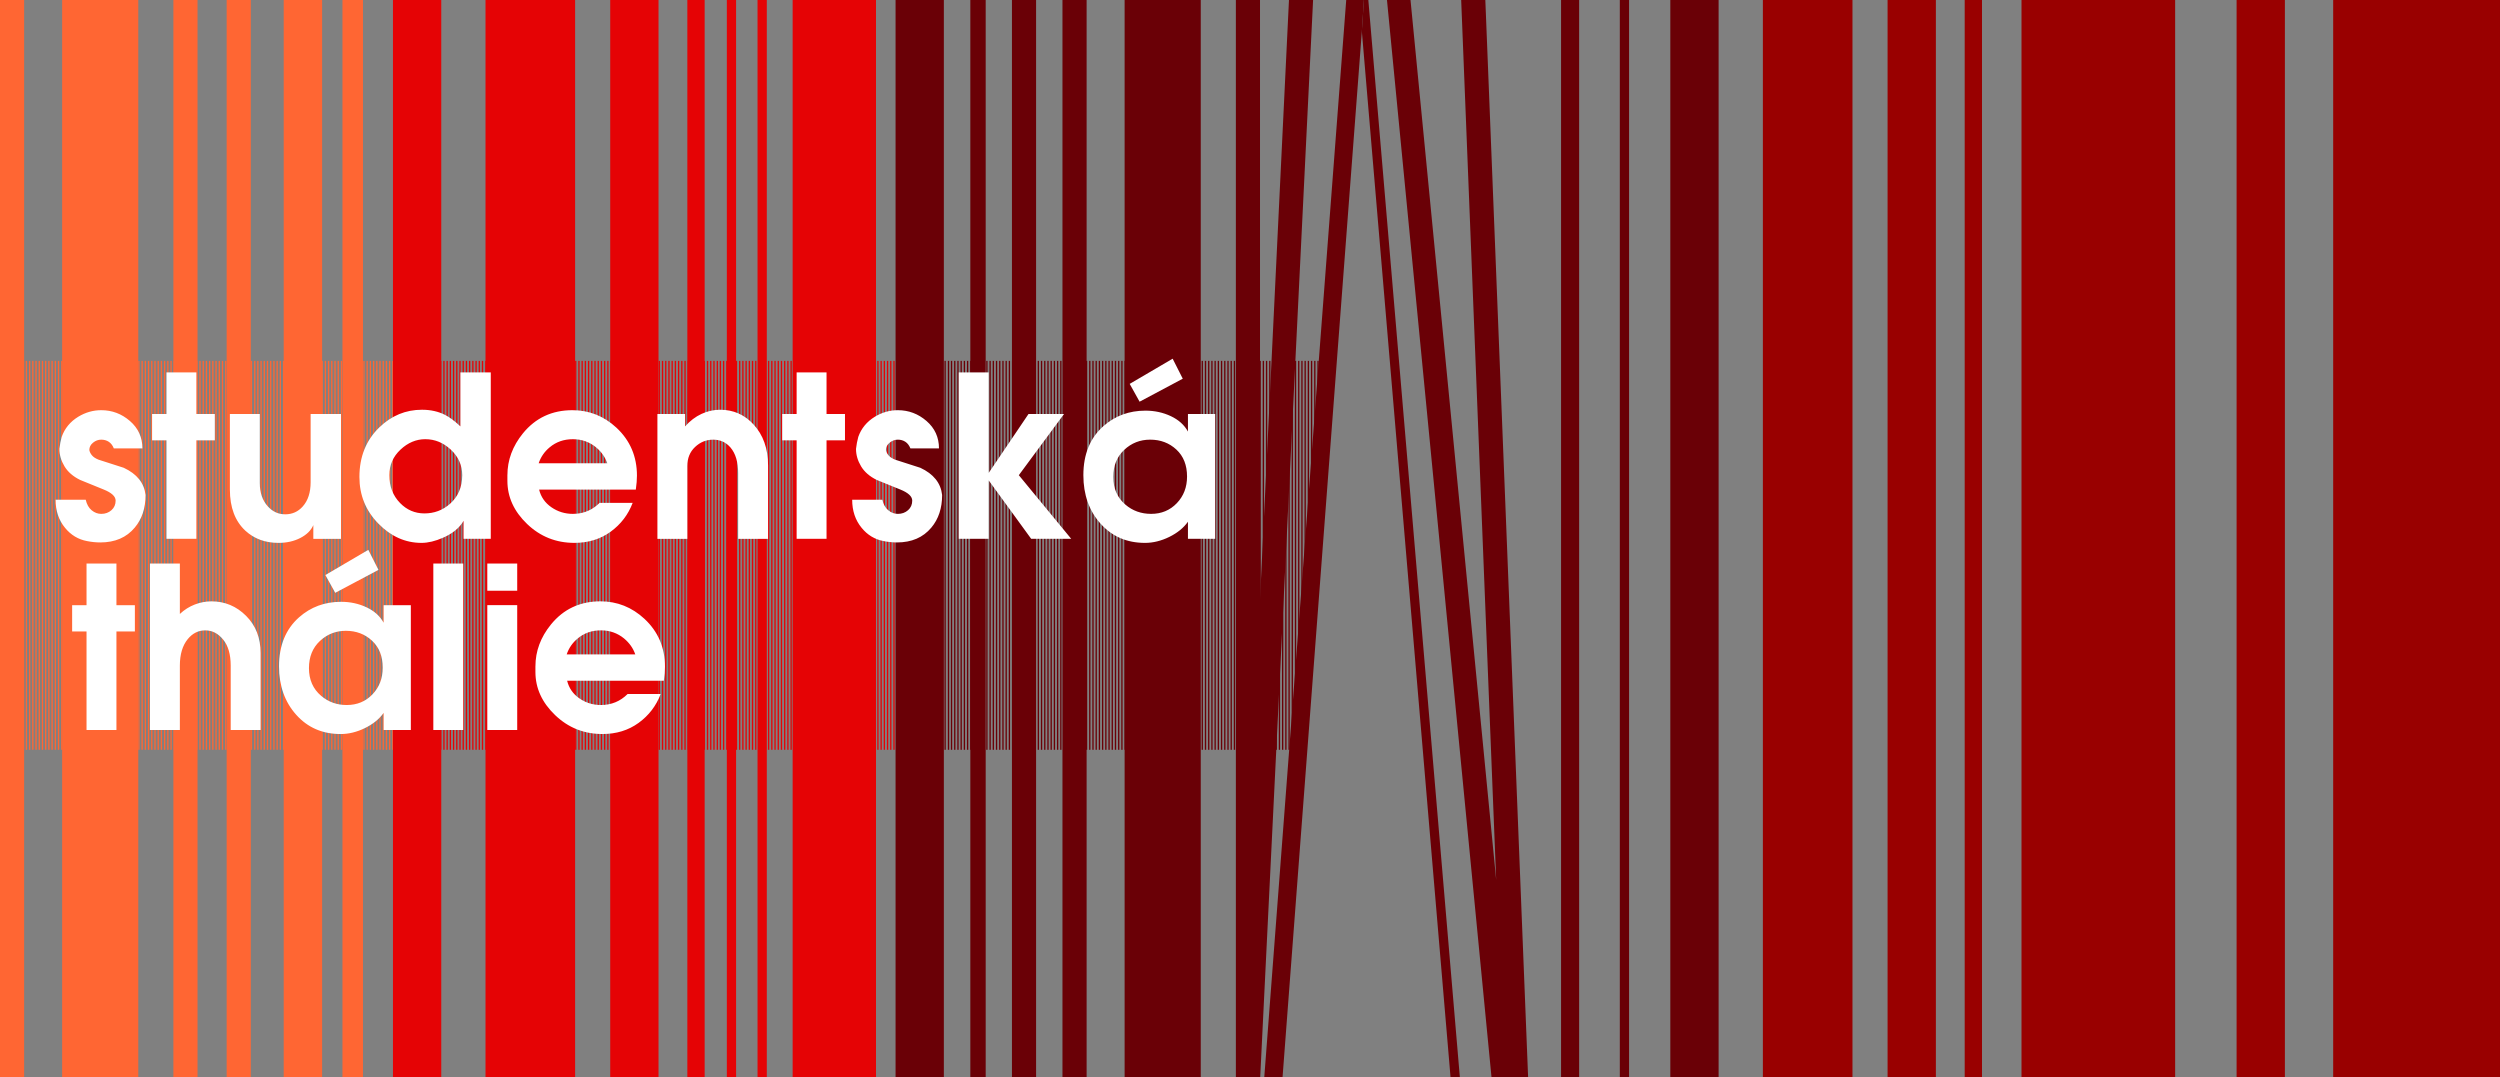 <?xml version="1.0" encoding="UTF-8"?>
<!DOCTYPE svg PUBLIC "-//W3C//DTD SVG 1.1//EN" "http://www.w3.org/Graphics/SVG/1.1/DTD/svg11.dtd">
<!-- Creator: CorelDRAW -->
<svg xmlns="http://www.w3.org/2000/svg" xml:space="preserve" width="297mm" height="128mm" style="shape-rendering:geometricPrecision; text-rendering:geometricPrecision; image-rendering:optimizeQuality; fill-rule:evenodd; clip-rule:evenodd"
viewBox="0 0 297 128"
 xmlns:xlink="http://www.w3.org/1999/xlink">
 <rect x="0" y="0" width="297" height="128" fill="#808080" stroke="none"/>
 <defs>
  <style type="text/css">
   <![CDATA[
    .fil4 {fill:white}
    .fil0 {fill:#6A0006}
    .fil1 {fill:#990000}
    .fil3 {fill:#E50305}
    .fil2 {fill:#FF6633}
   ]]>
  </style>
 </defs>
 <g id="Layer_x0020_1">
  <path class="fil0" d="M204.171 -0l0 128 -5.737 0 0 -128 5.737 0zm-10.638 0l0 128 -1.099 0 0 -128 1.099 0zm-5.931 0l0 128 -2.147 0 0 -128 2.147 0zm-11.144 0l5.083 128 -4.347 0 -12.421 -128 2.796 0 10.178 104.536 -4.158 -104.536 2.868 0zm-13.9 0l10.875 128 -1.107 0 -10.538 -124.276 0.243 -3.724 0.527 0z"/>
  <path class="fil1" d="M220.074 -0l0 128 -10.644 0 0 -128 10.644 0zm57.108 128l0 -128 19.817 0 0 128 -19.817 0zm-5.737 -128l0 128 -5.737 0 0 -128 5.737 0zm-13.038 0l0 128 -18.253 0 0 -128 18.253 0zm-22.946 0l0 128 -2.055 0 0 -128 2.055 0zm-5.479 0l0 128 -5.737 0 0 -128 5.737 0z"/>
  <path class="fil2" d="M2.712 42.873l0.156 0 0 46.202 -0.156 0 0 -46.202zm27.476 0l0.156 0 0 46.202 -0.156 0 0 -46.202zm17.936 0l0.073 0 0 46.202 -0.073 0 0 -46.202zm-0.382 0l0.156 0 0 46.202 -0.156 0 0 -46.202zm-0.382 0l0.156 0 0 46.202 -0.156 0 0 -46.202zm-0.382 0l0.156 0 0 46.202 -0.156 0 0 -46.202zm-0.382 0l0.156 0 0 46.202 -0.156 0 0 -46.202zm-0.382 0l0.156 0 0 46.202 -0.156 0 0 -46.202zm-0.382 0l0.156 0 0 46.202 -0.156 0 0 -46.202zm-0.382 0l0.156 0 0 46.202 -0.156 0 0 -46.202zm-0.382 0l0.156 0 0 46.202 -0.156 0 0 -46.202zm-0.382 0l0.156 0 0 46.202 -0.156 0 0 -46.202zm-0.382 0l0.156 0 0 46.202 -0.156 0 0 -46.202zm-0.382 0l0.156 0 0 46.202 -0.156 0 0 -46.202zm-0.382 0l0.156 0 0 46.202 -0.156 0 0 -46.202zm-0.382 0l0.156 0 0 46.202 -0.156 0 0 -46.202zm-0.382 0l0.156 0 0 46.202 -0.156 0 0 -46.202zm-0.382 0l0.156 0 0 46.202 -0.156 0 0 -46.202zm-0.382 0l0.156 0 0 46.202 -0.156 0 0 -46.202zm-0.382 0l0.156 0 0 46.202 -0.156 0 0 -46.202zm-0.382 0l0.156 0 0 46.202 -0.156 0 0 -46.202zm-0.382 0l0.156 0 0 46.202 -0.156 0 0 -46.202zm-0.382 0l0.156 0 0 46.202 -0.156 0 0 -46.202zm-0.382 0l0.156 0 0 46.202 -0.156 0 0 -46.202zm-0.382 0l0.156 0 0 46.202 -0.156 0 0 -46.202zm-0.382 0l0.156 0 0 46.202 -0.156 0 0 -46.202zm-0.382 0l0.156 0 0 46.202 -0.156 0 0 -46.202zm-0.382 0l0.156 0 0 46.202 -0.156 0 0 -46.202zm-0.382 0l0.156 0 0 46.202 -0.156 0 0 -46.202zm-0.382 0l0.156 0 0 46.202 -0.156 0 0 -46.202zm-0.382 0l0.156 0 0 46.202 -0.156 0 0 -46.202zm-0.382 0l0.156 0 0 46.202 -0.156 0 0 -46.202zm-0.382 0l0.156 0 0 46.202 -0.156 0 0 -46.202zm-0.382 0l0.156 0 0 46.202 -0.156 0 0 -46.202zm-0.382 0l0.156 0 0 46.202 -0.156 0 0 -46.202zm-0.382 0l0.156 0 0 46.202 -0.156 0 0 -46.202zm-0.382 0l0.156 0 0 46.202 -0.156 0 0 -46.202zm-0.382 0l0.156 0 0 46.202 -0.156 0 0 -46.202zm-0.382 0l0.156 0 0 46.202 -0.156 0 0 -46.202zm-0.382 0l0.156 0 0 46.202 -0.156 0 0 -46.202zm-0.382 0l0.156 0 0 46.202 -0.156 0 0 -46.202zm-0.382 0l0.156 0 0 46.202 -0.156 0 0 -46.202zm-0.382 0l0.156 0 0 46.202 -0.156 0 0 -46.202zm-0.382 0l0.156 0 0 46.202 -0.156 0 0 -46.202zm-0.382 0l0.156 0 0 46.202 -0.156 0 0 -46.202zm-0.382 0l0.156 0 0 46.202 -0.156 0 0 -46.202zm-0.382 0l0.156 0 0 46.202 -0.156 0 0 -46.202zm-0.382 0l0.156 0 0 46.202 -0.156 0 0 -46.202zm-0.382 0l0.156 0 0 46.202 -0.156 0 0 -46.202zm-0.763 0l0.156 0 0 46.202 -0.156 0 0 -46.202zm-0.382 0l0.156 0 0 46.202 -0.156 0 0 -46.202zm-0.382 0l0.156 0 0 46.202 -0.156 0 0 -46.202zm-0.382 0l0.156 0 0 46.202 -0.156 0 0 -46.202zm-0.382 0l0.156 0 0 46.202 -0.156 0 0 -46.202zm-0.382 0l0.156 0 0 46.202 -0.156 0 0 -46.202zm-0.382 0l0.156 0 0 46.202 -0.156 0 0 -46.202zm-0.382 0l0.156 0 0 46.202 -0.156 0 0 -46.202zm-0.382 0l0.156 0 0 46.202 -0.156 0 0 -46.202zm-0.382 0l0.156 0 0 46.202 -0.156 0 0 -46.202zm-0.382 0l0.156 0 0 46.202 -0.156 0 0 -46.202zm-0.382 0l0.156 0 0 46.202 -0.156 0 0 -46.202zm-0.382 0l0.156 0 0 46.202 -0.156 0 0 -46.202zm-0.382 0l0.156 0 0 46.202 -0.156 0 0 -46.202zm-0.382 0l0.156 0 0 46.202 -0.156 0 0 -46.202zm-0.382 0l0.156 0 0 46.202 -0.156 0 0 -46.202zm-0.382 0l0.156 0 0 46.202 -0.156 0 0 -46.202zm-0.382 0l0.156 0 0 46.202 -0.156 0 0 -46.202zm-0.382 0l0.156 0 0 46.202 -0.156 0 0 -46.202zm-0.382 0l0.156 0 0 46.202 -0.156 0 0 -46.202zm-0.382 0l0.156 0 0 46.202 -0.156 0 0 -46.202zm-0.382 0l0.156 0 0 46.202 -0.156 0 0 -46.202zm-0.382 0l0.156 0 0 46.202 -0.156 0 0 -46.202zm-0.382 0l0.156 0 0 46.202 -0.156 0 0 -46.202zm-0.382 0l0.156 0 0 46.202 -0.156 0 0 -46.202zm-0.382 0l0.156 0 0 46.202 -0.156 0 0 -46.202zm-0.382 0l0.156 0 0 46.202 -0.156 0 0 -46.202zm-0.382 0l0.156 0 0 46.202 -0.156 0 0 -46.202zm-0.382 0l0.156 0 0 46.202 -0.156 0 0 -46.202zm-0.382 0l0.156 0 0 46.202 -0.156 0 0 -46.202zm-0.382 0l0.156 0 0 46.202 -0.156 0 0 -46.202zm-0.382 0l0.156 0 0 46.202 -0.156 0 0 -46.202zm-0.382 0l0.156 0 0 46.202 -0.156 0 0 -46.202zm-0.382 0l0.156 0 0 46.202 -0.156 0 0 -46.202zm-0.382 0l0.156 0 0 46.202 -0.156 0 0 -46.202zm-0.382 0l0.156 0 0 46.202 -0.156 0 0 -46.202zm-0.382 0l0.156 0 0 46.202 -0.156 0 0 -46.202zm-0.382 0l0.156 0 0 46.202 -0.156 0 0 -46.202zm-0.382 0l0.156 0 0 46.202 -0.156 0 0 -46.202zm-0.382 0l0.156 0 0 46.202 -0.156 0 0 -46.202zm-0.382 0l0.156 0 0 46.202 -0.156 0 0 -46.202zm-0.382 0l0.156 0 0 46.202 -0.156 0 0 -46.202zm-0.382 0l0.156 0 0 46.202 -0.156 0 0 -46.202zm-0.382 0l0.156 0 0 46.202 -0.156 0 0 -46.202zm-0.382 0l0.156 0 0 46.202 -0.156 0 0 -46.202zm-0.382 0l0.156 0 0 46.202 -0.156 0 0 -46.202zm-0.382 0l0.156 0 0 46.202 -0.156 0 0 -46.202zm-0.382 0l0.156 0 0 46.202 -0.156 0 0 -46.202zm-0.382 0l0.156 0 0 46.202 -0.156 0 0 -46.202zm-0.382 0l0.156 0 0 46.202 -0.156 0 0 -46.202zm-0.382 0l0.156 0 0 46.202 -0.156 0 0 -46.202zm-0.382 0l0.156 0 0 46.202 -0.156 0 0 -46.202zm-0.382 0l0.156 0 0 46.202 -0.156 0 0 -46.202zm-0.382 0l0.156 0 0 46.202 -0.156 0 0 -46.202zm-0.382 0l0.156 0 0 46.202 -0.156 0 0 -46.202zm-0.382 0l0.156 0 0 46.202 -0.156 0 0 -46.202zm-0.382 0l0.156 0 0 46.202 -0.156 0 0 -46.202zm-0.382 0l0.156 0 0 46.202 -0.156 0 0 -46.202zm-0.382 0l0.156 0 0 46.202 -0.156 0 0 -46.202zm-0.382 0l0.156 0 0 46.202 -0.156 0 0 -46.202zm-0.382 0l0.156 0 0 46.202 -0.156 0 0 -46.202zm-0.382 0l0.156 0 0 46.202 -0.156 0 0 -46.202zm-0.382 0l0.156 0 0 46.202 -0.156 0 0 -46.202zm-0.382 0l0.156 0 0 46.202 -0.156 0 0 -46.202zm-0.382 0l0.156 0 0 46.202 -0.156 0 0 -46.202zm-0.382 0l0.156 0 0 46.202 -0.156 0 0 -46.202zm-0.382 0l0.156 0 0 46.202 -0.156 0 0 -46.202zm-0.382 0l0.156 0 0 46.202 -0.156 0 0 -46.202zm-0.382 0l0.156 0 0 46.202 -0.156 0 0 -46.202zm-0.382 0l0.156 0 0 46.202 -0.156 0 0 -46.202zm-0.382 0l0.156 0 0 46.202 -0.156 0 0 -46.202z"/>
  <path class="fil0" d="M140.094 42.873l0.156 0 0 46.202 -0.156 0 0 -46.202zm17.173 0l0.156 0 0 2.666 -0.156 2.08 0 -4.746zm-0.382 0l0.156 0 0 7.756 -0.156 2.08 0 -9.837zm-0.382 0l0.156 0 0 12.847 -0.156 2.08 0 -14.927zm-0.382 0l0.156 0 0 17.938 -0.156 2.08 0 -20.018zm-0.382 0l0.156 0 0 23.028 -0.156 2.08 0 -25.108zm-0.382 0l0.156 0 0 28.119 -0.156 2.08 0 -30.199zm-0.382 0l0.156 0 0 33.209 -0.156 2.08 0 -35.29zm-0.382 0l0.156 0 0 38.3 -0.156 2.08 0 -40.38zm-0.382 0l0.156 0 0 43.391 -0.156 2.08 0 -45.471zm-0.382 0l0.156 0 0 46.202 -0.156 0 0 -46.202zm-0.382 0l0.156 0 0 46.202 -0.156 0 0 -46.202zm-0.382 0l0.156 0 0 46.202 -0.156 0 0 -46.202zm-0.382 0l0.156 0 0 46.202 -0.156 0 0 -46.202zm-0.382 0l0.156 0 0 46.202 -0.156 0 0 -46.202zm-0.382 0l0.156 0 0 46.202 -0.156 0 0 -46.202zm-0.382 0l0.156 0 0 46.202 -0.156 0 0 -46.202zm-0.382 0l0.156 0 0 46.202 -0.156 0 0 -46.202zm-0.382 0l0.156 0 0 46.202 -0.156 0 0 -46.202zm-0.382 0l0.156 0 0 46.202 -0.156 0 0 -46.202zm-0.382 0l0.156 0 0 46.202 -0.156 0 0 -46.202zm-0.382 0l0.156 0 0 46.202 -0.156 0 0 -46.202zm-0.382 0l0.156 0 0 46.202 -0.156 0 0 -46.202zm-0.382 0l0.156 0 0 46.202 -0.156 0 0 -46.202zm-0.382 0l0.156 0 0 46.202 -0.156 0 0 -46.202zm-0.382 0l0.156 0 0 46.202 -0.156 0 0 -46.202zm-0.382 0l0.156 0 0 46.202 -0.156 0 0 -46.202zm-0.382 0l0.156 0 0 46.202 -0.156 0 0 -46.202zm-0.382 0l0.156 0 0 46.202 -0.156 0 0 -46.202zm-0.382 0l0.156 0 0 46.202 -0.156 0 0 -46.202zm-0.382 0l0.156 0 0 46.202 -0.156 0 0 -46.202zm-0.382 0l0.156 0 0 46.202 -0.156 0 0 -46.202zm-0.382 0l0.156 0 0 46.202 -0.156 0 0 -46.202zm-0.382 0l0.156 0 0 46.202 -0.156 0 0 -46.202zm-0.382 0l0.156 0 0 46.202 -0.156 0 0 -46.202zm-0.382 0l0.156 0 0 46.202 -0.156 0 0 -46.202zm-0.382 0l0.156 0 0 46.202 -0.156 0 0 -46.202zm-0.382 0l0.156 0 0 46.202 -0.156 0 0 -46.202zm-0.382 0l0.156 0 0 46.202 -0.156 0 0 -46.202zm-0.382 0l0.156 0 0 46.202 -0.156 0 0 -46.202zm-0.382 0l0.156 0 0 46.202 -0.156 0 0 -46.202zm-0.382 0l0.156 0 0 46.202 -0.156 0 0 -46.202zm-0.382 0l0.156 0 0 46.202 -0.156 0 0 -46.202zm-0.382 0l0.156 0 0 46.202 -0.156 0 0 -46.202zm-0.382 0l0.156 0 0 46.202 -0.156 0 0 -46.202zm-0.382 0l0.156 0 0 46.202 -0.156 0 0 -46.202zm-27.858 0l0.156 0 0 46.202 -0.156 0 0 -46.202zm27.095 0l0.156 0 0 46.202 -0.156 0 0 -46.202zm-0.382 0l0.156 0 0 46.202 -0.156 0 0 -46.202zm-0.382 0l0.156 0 0 46.202 -0.156 0 0 -46.202zm-0.382 0l0.156 0 0 46.202 -0.156 0 0 -46.202zm-0.382 0l0.156 0 0 46.202 -0.156 0 0 -46.202zm-0.382 0l0.156 0 0 46.202 -0.156 0 0 -46.202zm-0.382 0l0.156 0 0 46.202 -0.156 0 0 -46.202zm-0.382 0l0.156 0 0 46.202 -0.156 0 0 -46.202zm-0.382 0l0.156 0 0 46.202 -0.156 0 0 -46.202zm-0.382 0l0.156 0 0 46.202 -0.156 0 0 -46.202zm-0.382 0l0.156 0 0 46.202 -0.156 0 0 -46.202zm-0.382 0l0.156 0 0 46.202 -0.156 0 0 -46.202zm-0.382 0l0.156 0 0 46.202 -0.156 0 0 -46.202zm-0.382 0l0.156 0 0 46.202 -0.156 0 0 -46.202zm-0.382 0l0.156 0 0 46.202 -0.156 0 0 -46.202zm-0.382 0l0.156 0 0 46.202 -0.156 0 0 -46.202zm-0.382 0l0.156 0 0 46.202 -0.156 0 0 -46.202zm-0.382 0l0.156 0 0 46.202 -0.156 0 0 -46.202zm-0.382 0l0.156 0 0 46.202 -0.156 0 0 -46.202zm-0.382 0l0.156 0 0 46.202 -0.156 0 0 -46.202zm-0.382 0l0.156 0 0 46.202 -0.156 0 0 -46.202zm-0.382 0l0.156 0 0 46.202 -0.156 0 0 -46.202zm-0.382 0l0.156 0 0 46.202 -0.156 0 0 -46.202zm-0.382 0l0.156 0 0 46.202 -0.156 0 0 -46.202zm-0.382 0l0.156 0 0 46.202 -0.156 0 0 -46.202zm-0.382 0l0.156 0 0 46.202 -0.156 0 0 -46.202zm-0.382 0l0.156 0 0 46.202 -0.156 0 0 -46.202zm-0.382 0l0.156 0 0 46.202 -0.156 0 0 -46.202zm-0.382 0l0.156 0 0 46.202 -0.156 0 0 -46.202zm-0.382 0l0.156 0 0 46.202 -0.156 0 0 -46.202zm-0.382 0l0.156 0 0 46.202 -0.156 0 0 -46.202zm-0.382 0l0.156 0 0 46.202 -0.156 0 0 -46.202zm-0.382 0l0.156 0 0 46.202 -0.156 0 0 -46.202zm-0.382 0l0.156 0 0 46.202 -0.156 0 0 -46.202zm-0.382 0l0.156 0 0 46.202 -0.156 0 0 -46.202zm-0.382 0l0.156 0 0 46.202 -0.156 0 0 -46.202zm-0.382 0l0.156 0 0 46.202 -0.156 0 0 -46.202zm-0.382 0l0.156 0 0 46.202 -0.156 0 0 -46.202zm-0.382 0l0.156 0 0 46.202 -0.156 0 0 -46.202zm-0.382 0l0.156 0 0 46.202 -0.156 0 0 -46.202zm-0.382 0l0.156 0 0 46.202 -0.156 0 0 -46.202zm-0.382 0l0.156 0 0 46.202 -0.156 0 0 -46.202zm-0.382 0l0.156 0 0 46.202 -0.156 0 0 -46.202zm-0.382 0l0.156 0 0 46.202 -0.156 0 0 -46.202zm-0.382 0l0.156 0 0 46.202 -0.156 0 0 -46.202zm-0.382 0l0.156 0 0 46.202 -0.156 0 0 -46.202zm-0.382 0l0.156 0 0 46.202 -0.156 0 0 -46.202zm-0.382 0l0.156 0 0 46.202 -0.156 0 0 -46.202zm-0.382 0l0.156 0 0 46.202 -0.156 0 0 -46.202zm-0.382 0l0.156 0 0 46.202 -0.156 0 0 -46.202zm-0.382 0l0.156 0 0 46.202 -0.156 0 0 -46.202zm-0.382 0l0.156 0 0 46.202 -0.156 0 0 -46.202zm-0.382 0l0.156 0 0 46.202 -0.156 0 0 -46.202zm-0.382 0l0.156 0 0 46.202 -0.156 0 0 -46.202zm-0.382 0l0.156 0 0 46.202 -0.156 0 0 -46.202zm-0.382 0l0.156 0 0 46.202 -0.156 0 0 -46.202zm-0.382 0l0.156 0 0 46.202 -0.156 0 0 -46.202zm-0.382 0l0.156 0 0 46.202 -0.156 0 0 -46.202zm-0.382 0l0.156 0 0 46.202 -0.156 0 0 -46.202zm-0.382 0l0.156 0 0 46.202 -0.156 0 0 -46.202zm-0.382 0l0.156 0 0 46.202 -0.156 0 0 -46.202zm-0.382 0l0.156 0 0 46.202 -0.156 0 0 -46.202zm-0.382 0l0.156 0 0 46.202 -0.156 0 0 -46.202zm-0.382 0l0.156 0 0 46.202 -0.156 0 0 -46.202zm-0.382 0l0.156 0 0 46.202 -0.156 0 0 -46.202zm-0.382 0l0.156 0 0 46.202 -0.156 0 0 -46.202zm-0.382 0l0.156 0 0 46.202 -0.156 0 0 -46.202zm-0.382 0l0.156 0 0 46.202 -0.156 0 0 -46.202zm-0.382 0l0.156 0 0 46.202 -0.156 0 0 -46.202zm-0.382 0l0.156 0 0 46.202 -0.156 0 0 -46.202zm-0.382 0l0.156 0 0 46.202 -0.156 0 0 -46.202zm-0.763 0l0.156 0 0 46.202 -0.156 0 0 -46.202zm-0.382 0l0.156 0 0 46.202 -0.156 0 0 -46.202zm-0.382 0l0.156 0 0 46.202 -0.156 0 0 -46.202zm-0.382 0l0.156 0 0 46.202 -0.156 0 0 -46.202zm-0.382 0l0.156 0 0 46.202 -0.156 0 0 -46.202zm-0.382 0l0.156 0 0 46.202 -0.156 0 0 -46.202zm-0.382 0l0.156 0 0 46.202 -0.156 0 0 -46.202zm-0.382 0l0.156 0 0 46.202 -0.156 0 0 -46.202zm-0.382 0l0.156 0 0 46.202 -0.156 0 0 -46.202z"/>
  <path class="fil3" d="M48.198 89.076l0 -46.202 0.083 0 0 46.202 -0.083 0zm36.943 -46.202l0.156 0 0 46.202 -0.156 0 0 -46.202zm23.279 0l0.156 0 0 46.202 -0.156 0 0 -46.202zm-0.382 0l0.156 0 0 46.202 -0.156 0 0 -46.202zm-0.382 0l0.156 0 0 46.202 -0.156 0 0 -46.202zm-0.382 0l0.156 0 0 46.202 -0.156 0 0 -46.202zm-0.382 0l0.156 0 0 46.202 -0.156 0 0 -46.202zm-0.382 0l0.156 0 0 46.202 -0.156 0 0 -46.202zm-0.382 0l0.156 0 0 46.202 -0.156 0 0 -46.202zm-0.382 0l0.156 0 0 46.202 -0.156 0 0 -46.202zm-0.382 0l0.156 0 0 46.202 -0.156 0 0 -46.202zm-0.382 0l0.156 0 0 46.202 -0.156 0 0 -46.202zm-0.382 0l0.156 0 0 46.202 -0.156 0 0 -46.202zm-0.382 0l0.156 0 0 46.202 -0.156 0 0 -46.202zm-0.382 0l0.156 0 0 46.202 -0.156 0 0 -46.202zm-0.382 0l0.156 0 0 46.202 -0.156 0 0 -46.202zm-0.382 0l0.156 0 0 46.202 -0.156 0 0 -46.202zm-0.382 0l0.156 0 0 46.202 -0.156 0 0 -46.202zm-0.382 0l0.156 0 0 46.202 -0.156 0 0 -46.202zm-0.382 0l0.156 0 0 46.202 -0.156 0 0 -46.202zm-0.382 0l0.156 0 0 46.202 -0.156 0 0 -46.202zm-0.382 0l0.156 0 0 46.202 -0.156 0 0 -46.202zm-0.382 0l0.156 0 0 46.202 -0.156 0 0 -46.202zm-0.382 0l0.156 0 0 46.202 -0.156 0 0 -46.202zm-0.382 0l0.156 0 0 46.202 -0.156 0 0 -46.202zm-0.382 0l0.156 0 0 46.202 -0.156 0 0 -46.202zm-0.382 0l0.156 0 0 46.202 -0.156 0 0 -46.202zm-0.382 0l0.156 0 0 46.202 -0.156 0 0 -46.202zm-0.382 0l0.156 0 0 46.202 -0.156 0 0 -46.202zm-0.382 0l0.156 0 0 46.202 -0.156 0 0 -46.202zm-0.382 0l0.156 0 0 46.202 -0.156 0 0 -46.202zm-0.382 0l0.156 0 0 46.202 -0.156 0 0 -46.202zm-0.382 0l0.156 0 0 46.202 -0.156 0 0 -46.202zm-0.382 0l0.156 0 0 46.202 -0.156 0 0 -46.202zm-0.382 0l0.156 0 0 46.202 -0.156 0 0 -46.202zm-0.382 0l0.156 0 0 46.202 -0.156 0 0 -46.202zm-0.382 0l0.156 0 0 46.202 -0.156 0 0 -46.202zm-0.382 0l0.156 0 0 46.202 -0.156 0 0 -46.202zm-0.382 0l0.156 0 0 46.202 -0.156 0 0 -46.202zm-0.382 0l0.156 0 0 46.202 -0.156 0 0 -46.202zm-0.382 0l0.156 0 0 46.202 -0.156 0 0 -46.202zm-0.382 0l0.156 0 0 46.202 -0.156 0 0 -46.202zm-0.382 0l0.156 0 0 46.202 -0.156 0 0 -46.202zm-0.382 0l0.156 0 0 46.202 -0.156 0 0 -46.202zm-0.382 0l0.156 0 0 46.202 -0.156 0 0 -46.202zm-0.382 0l0.156 0 0 46.202 -0.156 0 0 -46.202zm-0.382 0l0.156 0 0 46.202 -0.156 0 0 -46.202zm-0.382 0l0.156 0 0 46.202 -0.156 0 0 -46.202zm-0.382 0l0.156 0 0 46.202 -0.156 0 0 -46.202zm-0.382 0l0.156 0 0 46.202 -0.156 0 0 -46.202zm-0.382 0l0.156 0 0 46.202 -0.156 0 0 -46.202zm-0.382 0l0.156 0 0 46.202 -0.156 0 0 -46.202zm-0.382 0l0.156 0 0 46.202 -0.156 0 0 -46.202zm-0.382 0l0.156 0 0 46.202 -0.156 0 0 -46.202zm-0.382 0l0.156 0 0 46.202 -0.156 0 0 -46.202zm-0.382 0l0.156 0 0 46.202 -0.156 0 0 -46.202zm-0.382 0l0.156 0 0 46.202 -0.156 0 0 -46.202zm-0.382 0l0.156 0 0 46.202 -0.156 0 0 -46.202zm-0.382 0l0.156 0 0 46.202 -0.156 0 0 -46.202zm-0.382 0l0.156 0 0 46.202 -0.156 0 0 -46.202zm-0.382 0l0.156 0 0 46.202 -0.156 0 0 -46.202zm-0.382 0l0.156 0 0 46.202 -0.156 0 0 -46.202zm-0.382 0l0.156 0 0 46.202 -0.156 0 0 -46.202zm-27.858 0l0.156 0 0 46.202 -0.156 0 0 -46.202zm27.095 0l0.156 0 0 46.202 -0.156 0 0 -46.202zm-0.382 0l0.156 0 0 46.202 -0.156 0 0 -46.202zm-0.382 0l0.156 0 0 46.202 -0.156 0 0 -46.202zm-0.382 0l0.156 0 0 46.202 -0.156 0 0 -46.202zm-0.382 0l0.156 0 0 46.202 -0.156 0 0 -46.202zm-0.382 0l0.156 0 0 46.202 -0.156 0 0 -46.202zm-0.382 0l0.156 0 0 46.202 -0.156 0 0 -46.202zm-0.382 0l0.156 0 0 46.202 -0.156 0 0 -46.202zm-0.382 0l0.156 0 0 46.202 -0.156 0 0 -46.202zm-0.382 0l0.156 0 0 46.202 -0.156 0 0 -46.202zm-0.382 0l0.156 0 0 46.202 -0.156 0 0 -46.202zm-0.382 0l0.156 0 0 46.202 -0.156 0 0 -46.202zm-0.382 0l0.156 0 0 46.202 -0.156 0 0 -46.202zm-0.382 0l0.156 0 0 46.202 -0.156 0 0 -46.202zm-0.382 0l0.156 0 0 46.202 -0.156 0 0 -46.202zm-0.382 0l0.156 0 0 46.202 -0.156 0 0 -46.202zm-0.382 0l0.156 0 0 46.202 -0.156 0 0 -46.202zm-0.382 0l0.156 0 0 46.202 -0.156 0 0 -46.202zm-0.382 0l0.156 0 0 46.202 -0.156 0 0 -46.202zm-0.382 0l0.156 0 0 46.202 -0.156 0 0 -46.202zm-0.382 0l0.156 0 0 46.202 -0.156 0 0 -46.202zm-0.382 0l0.156 0 0 46.202 -0.156 0 0 -46.202zm-0.382 0l0.156 0 0 46.202 -0.156 0 0 -46.202zm-0.382 0l0.156 0 0 46.202 -0.156 0 0 -46.202zm-0.382 0l0.156 0 0 46.202 -0.156 0 0 -46.202zm-0.382 0l0.156 0 0 46.202 -0.156 0 0 -46.202zm-0.382 0l0.156 0 0 46.202 -0.156 0 0 -46.202zm-0.382 0l0.156 0 0 46.202 -0.156 0 0 -46.202zm-0.382 0l0.156 0 0 46.202 -0.156 0 0 -46.202zm-0.382 0l0.156 0 0 46.202 -0.156 0 0 -46.202zm-0.382 0l0.156 0 0 46.202 -0.156 0 0 -46.202zm-0.382 0l0.156 0 0 46.202 -0.156 0 0 -46.202zm-0.382 0l0.156 0 0 46.202 -0.156 0 0 -46.202zm-0.382 0l0.156 0 0 46.202 -0.156 0 0 -46.202zm-0.382 0l0.156 0 0 46.202 -0.156 0 0 -46.202zm-0.382 0l0.156 0 0 46.202 -0.156 0 0 -46.202zm-0.382 0l0.156 0 0 46.202 -0.156 0 0 -46.202zm-0.382 0l0.156 0 0 46.202 -0.156 0 0 -46.202zm-0.382 0l0.156 0 0 46.202 -0.156 0 0 -46.202zm-0.382 0l0.156 0 0 46.202 -0.156 0 0 -46.202zm-0.382 0l0.156 0 0 46.202 -0.156 0 0 -46.202zm-0.382 0l0.156 0 0 46.202 -0.156 0 0 -46.202zm-0.382 0l0.156 0 0 46.202 -0.156 0 0 -46.202zm-0.382 0l0.156 0 0 46.202 -0.156 0 0 -46.202zm-0.382 0l0.156 0 0 46.202 -0.156 0 0 -46.202zm-0.382 0l0.156 0 0 46.202 -0.156 0 0 -46.202zm-0.382 0l0.156 0 0 46.202 -0.156 0 0 -46.202zm-0.382 0l0.156 0 0 46.202 -0.156 0 0 -46.202zm-0.382 0l0.156 0 0 46.202 -0.156 0 0 -46.202zm-0.382 0l0.156 0 0 46.202 -0.156 0 0 -46.202zm-0.382 0l0.156 0 0 46.202 -0.156 0 0 -46.202zm-0.382 0l0.156 0 0 46.202 -0.156 0 0 -46.202zm-0.382 0l0.156 0 0 46.202 -0.156 0 0 -46.202zm-0.382 0l0.156 0 0 46.202 -0.156 0 0 -46.202zm-0.382 0l0.156 0 0 46.202 -0.156 0 0 -46.202zm-0.382 0l0.156 0 0 46.202 -0.156 0 0 -46.202zm-0.382 0l0.156 0 0 46.202 -0.156 0 0 -46.202zm-0.382 0l0.156 0 0 46.202 -0.156 0 0 -46.202zm-0.382 0l0.156 0 0 46.202 -0.156 0 0 -46.202zm-0.382 0l0.156 0 0 46.202 -0.156 0 0 -46.202zm-0.382 0l0.156 0 0 46.202 -0.156 0 0 -46.202zm-0.382 0l0.156 0 0 46.202 -0.156 0 0 -46.202zm-0.382 0l0.156 0 0 46.202 -0.156 0 0 -46.202zm-0.382 0l0.156 0 0 46.202 -0.156 0 0 -46.202zm-0.382 0l0.156 0 0 46.202 -0.156 0 0 -46.202zm-0.382 0l0.156 0 0 46.202 -0.156 0 0 -46.202zm-0.382 0l0.156 0 0 46.202 -0.156 0 0 -46.202zm-0.382 0l0.156 0 0 46.202 -0.156 0 0 -46.202zm-0.382 0l0.156 0 0 46.202 -0.156 0 0 -46.202zm-0.382 0l0.156 0 0 46.202 -0.156 0 0 -46.202zm-0.382 0l0.156 0 0 46.202 -0.156 0 0 -46.202zm-0.763 0l0.156 0 0 46.202 -0.156 0 0 -46.202zm-0.382 0l0.156 0 0 46.202 -0.156 0 0 -46.202zm-0.382 0l0.156 0 0 46.202 -0.156 0 0 -46.202zm-0.382 0l0.156 0 0 46.202 -0.156 0 0 -46.202zm-0.382 0l0.156 0 0 46.202 -0.156 0 0 -46.202zm-0.382 0l0.156 0 0 46.202 -0.156 0 0 -46.202zm-0.382 0l0.156 0 0 46.202 -0.156 0 0 -46.202zm-0.382 0l0.156 0 0 46.202 -0.156 0 0 -46.202zm-0.382 0l0.156 0 0 46.202 -0.156 0 0 -46.202zm-0.382 0l0.156 0 0 46.202 -0.156 0 0 -46.202zm-0.382 0l0.156 0 0 46.202 -0.156 0 0 -46.202zm-0.382 0l0.156 0 0 46.202 -0.156 0 0 -46.202zm-0.382 0l0.156 0 0 46.202 -0.156 0 0 -46.202zm-0.382 0l0.156 0 0 46.202 -0.156 0 0 -46.202zm-0.382 0l0.156 0 0 46.202 -0.156 0 0 -46.202zm-0.382 0l0.156 0 0 46.202 -0.156 0 0 -46.202zm-0.382 0l0.156 0 0 46.202 -0.156 0 0 -46.202zm-0.382 0l0.156 0 0 46.202 -0.156 0 0 -46.202zm-0.382 0l0.156 0 0 46.202 -0.156 0 0 -46.202zm-0.382 0l0.156 0 0 46.202 -0.156 0 0 -46.202zm-0.382 0l0.156 0 0 46.202 -0.156 0 0 -46.202zm-0.382 0l0.156 0 0 46.202 -0.156 0 0 -46.202zm-0.382 0l0.156 0 0 46.202 -0.156 0 0 -46.202zm-0.382 0l0.156 0 0 46.202 -0.156 0 0 -46.202z"/>
  <path class="fil3" d="M52.421 -0l0 128 -5.737 0 0 -128 5.737 0zm38.674 0l0 128 -1.099 0 0 -128 1.099 0zm-3.648 0l0 128 -1.099 0 0 -128 1.099 0zm16.622 0l0 128 -9.903 0 0 -128 9.903 0zm-20.357 0l0 128 -2.055 0 0 -128 2.055 0zm-5.479 0l0 128 -5.737 0 0 -128 5.737 0zm-9.909 0l0 128 -10.644 0 0 -128 10.644 0z"/>
  <path class="fil0" d="M112.13 -0l0 128 -5.737 0 0 -128 5.737 0zm49.901 0l-0.243 3.724 -9.423 124.276 -2.171 0 9.737 -128 2.099 0zm-6.036 0l-6.284 128 -2.89 0 0 -128 2.868 0 0 71.209 3.441 -71.209 2.865 0zm-13.346 0l0 128 -9.044 0 0 -128 9.044 0zm-13.559 0l0 128 -2.869 0 0 -128 2.869 0zm-6.003 0l0 128 -2.868 0 0 -128 2.868 0zm-5.987 0l0 128 -1.824 0 0 -128 1.824 0z"/>
  <path class="fil2" d="M40.684 128l0 -128 2.437 0 0 128 -2.437 0zm-37.816 -128l0 128 -2.868 0 0 -128 2.868 0zm4.515 128l0 -128 9.044 0 0 128 -9.044 0zm13.216 -128l0 128 2.868 0 0 -128 -2.868 0zm6.328 0l0 128 2.868 0 0 -128 -2.868 0zm6.777 0l0 128 4.563 0 0 -128 -4.563 0z"/>
  <path class="fil4" d="M7.326 51.91c0.356,-1.015 1.015,-1.817 1.977,-2.405 0.855,-0.516 1.763,-0.775 2.725,-0.775 1.282,0 2.418,0.427 3.406,1.282 0.989,0.855 1.483,1.942 1.483,3.26l-3.393 0c-0.142,-0.356 -0.343,-0.619 -0.601,-0.788 -0.258,-0.169 -0.557,-0.254 -0.895,-0.254 -0.356,0 -0.681,0.12 -0.975,0.361 -0.294,0.241 -0.441,0.53 -0.441,0.869 0.036,0.214 0.138,0.423 0.307,0.628 0.169,0.205 0.432,0.379 0.788,0.521 0.997,0.321 1.995,0.641 2.992,0.962 1.567,0.73 2.431,1.808 2.592,3.233 0,1.567 -0.427,2.859 -1.282,3.874 -0.98,1.176 -2.342,1.763 -4.088,1.763 -0.517,0 -1.042,-0.053 -1.576,-0.16 -1.051,-0.196 -1.924,-0.721 -2.619,-1.576 -0.748,-0.908 -1.122,-2.022 -1.122,-3.34l3.58 0c0.125,0.552 0.36,0.971 0.708,1.256 0.347,0.285 0.726,0.427 1.135,0.427 0.481,0 0.886,-0.147 1.216,-0.441 0.33,-0.294 0.494,-0.672 0.494,-1.135 0,-0.499 -0.476,-0.94 -1.429,-1.323 -0.953,-0.383 -1.884,-0.761 -2.792,-1.136 -0.837,-0.41 -1.456,-0.948 -1.857,-1.616 -0.401,-0.668 -0.601,-1.358 -0.601,-2.071 0.035,-0.285 0.071,-0.525 0.107,-0.721 0.036,-0.196 0.089,-0.427 0.16,-0.695zm12.45 -2.725l0 -4.943 3.554 0 0 4.943 2.191 0 0 3.126 -2.191 0 0 11.702 -3.554 0 0 -11.702 -1.71 0 0 -3.126 1.71 0zm7.534 8.977l0 -8.977 3.554 0 0 8.202c0,1.14 0.312,2.057 0.935,2.752 0.57,0.641 1.265,0.962 2.084,0.962 0.837,0 1.532,-0.312 2.084,-0.935 0.623,-0.695 0.935,-1.657 0.935,-2.885l0 -8.095 3.607 0 0 14.828 -3.286 0 0 -1.63c-0.267,0.623 -0.779,1.131 -1.536,1.523 -0.757,0.392 -1.625,0.588 -2.605,0.588 -1.567,0 -2.877,-0.481 -3.928,-1.443 -1.229,-1.14 -1.844,-2.77 -1.844,-4.889zm27.386 -7.508l0 -6.412 3.607 0 0 19.771 -3.233 0 0 -2.137c-0.481,0.837 -1.292,1.505 -2.432,2.004 -0.926,0.41 -1.781,0.615 -2.565,0.615 -1.924,0 -3.634,-0.766 -5.13,-2.298 -1.496,-1.532 -2.244,-3.375 -2.244,-5.531 0,-2.405 0.792,-4.373 2.378,-5.904 1.443,-1.389 3.126,-2.084 5.05,-2.084 1.033,0 1.95,0.205 2.752,0.615 0.552,0.285 1.158,0.739 1.817,1.363zm-8.443 5.798c0,1.336 0.427,2.44 1.282,3.313 0.801,0.819 1.763,1.229 2.885,1.229 1.158,0 2.164,-0.374 3.019,-1.122 0.98,-0.855 1.47,-1.995 1.47,-3.42 0,-1.175 -0.445,-2.182 -1.336,-3.019 -0.891,-0.837 -1.906,-1.256 -3.046,-1.256 -1.087,0 -2.071,0.414 -2.952,1.242 -0.882,0.828 -1.322,1.839 -1.322,3.032zm14.027 0c0,-1.799 0.615,-3.455 1.843,-4.969 1.496,-1.835 3.455,-2.752 5.878,-2.752 1.995,0 3.74,0.695 5.237,2.084 1.621,1.514 2.431,3.411 2.431,5.691 0,0.481 -0.045,1.033 -0.134,1.657l-11.489 0c0.214,0.873 0.699,1.572 1.456,2.097 0.757,0.525 1.607,0.788 2.552,0.788 1.247,0 2.307,-0.436 3.179,-1.309l3.928 0c-0.534,1.407 -1.407,2.551 -2.623,3.433 -1.216,0.881 -2.649,1.322 -4.297,1.322 -2.186,0 -4.057,-0.748 -5.62,-2.244 -1.563,-1.496 -2.342,-3.206 -2.342,-5.13l0 -0.668zm7.775 -4.275c-1.069,0 -1.986,0.321 -2.752,0.962 -0.623,0.517 -1.06,1.149 -1.309,1.897l8.149 0c-0.249,-0.73 -0.695,-1.363 -1.336,-1.897 -0.784,-0.641 -1.701,-0.962 -2.752,-0.962zm10.046 -2.992l3.286 0 0 1.47c0.588,-0.659 1.238,-1.153 1.95,-1.483 0.713,-0.33 1.452,-0.494 2.218,-0.494 1.567,0 2.885,0.579 3.954,1.737 1.158,1.247 1.737,2.877 1.737,4.889l0 8.71 -3.554 0 0 -7.775c0,-1.336 -0.303,-2.36 -0.908,-3.072 -0.534,-0.624 -1.22,-0.935 -2.057,-0.935 -0.819,0 -1.536,0.289 -2.151,0.868 -0.614,0.579 -0.922,1.331 -0.922,2.258l0 8.656 -3.554 0 0 -14.828zm16.538 0l0 -4.943 3.554 0 0 4.943 2.191 0 0 3.126 -2.191 0 0 11.702 -3.554 0 0 -11.702 -1.71 0 0 -3.126 1.71 0zm7.321 2.725c0.356,-1.015 1.015,-1.817 1.977,-2.405 0.855,-0.516 1.763,-0.775 2.725,-0.775 1.282,0 2.418,0.427 3.406,1.282 0.989,0.855 1.483,1.942 1.483,3.26l-3.393 0c-0.143,-0.356 -0.343,-0.619 -0.601,-0.788 -0.258,-0.169 -0.557,-0.254 -0.895,-0.254 -0.356,0 -0.681,0.12 -0.975,0.361 -0.294,0.241 -0.441,0.53 -0.441,0.869 0.036,0.214 0.138,0.423 0.307,0.628 0.169,0.205 0.432,0.379 0.788,0.521 0.997,0.321 1.995,0.641 2.992,0.962 1.567,0.73 2.431,1.808 2.592,3.233 0,1.567 -0.427,2.859 -1.282,3.874 -0.98,1.176 -2.342,1.763 -4.088,1.763 -0.516,0 -1.042,-0.053 -1.576,-0.16 -1.051,-0.196 -1.924,-0.721 -2.618,-1.576 -0.748,-0.908 -1.122,-2.022 -1.122,-3.34l3.58 0c0.125,0.552 0.361,0.971 0.708,1.256 0.347,0.285 0.726,0.427 1.136,0.427 0.481,0 0.886,-0.147 1.216,-0.441 0.33,-0.294 0.494,-0.672 0.494,-1.135 0,-0.499 -0.476,-0.94 -1.429,-1.323 -0.953,-0.383 -1.884,-0.761 -2.792,-1.136 -0.837,-0.41 -1.456,-0.948 -1.857,-1.616 -0.401,-0.668 -0.601,-1.358 -0.601,-2.071 0.036,-0.285 0.071,-0.525 0.107,-0.721 0.036,-0.196 0.089,-0.427 0.16,-0.695zm15.496 -7.668l0 11.943 4.729 -7 4.221 0 -5.37 7.267 6.225 7.561 -4.756 0 -5.05 -6.947 0 6.947 -3.553 0 0 -19.771 3.553 0zm11.248 12.21c0,-2.476 0.793,-4.417 2.378,-5.824 1.389,-1.229 3.055,-1.843 4.996,-1.843 1.087,0 2.093,0.218 3.019,0.654 0.926,0.436 1.603,1.047 2.031,1.83l0 -2.084 3.233 0 0 14.828 -3.233 0 0 -2.03c-0.516,0.73 -1.256,1.331 -2.218,1.804 -0.962,0.472 -1.923,0.708 -2.885,0.708 -2.155,0 -3.914,-0.761 -5.277,-2.284 -1.363,-1.523 -2.044,-3.442 -2.044,-5.758zm8.042 4.596c1.229,0 2.249,-0.423 3.059,-1.269 0.81,-0.846 1.216,-1.901 1.216,-3.166 0,-1.354 -0.423,-2.422 -1.269,-3.206 -0.846,-0.784 -1.884,-1.176 -3.113,-1.176 -1.193,0 -2.222,0.405 -3.086,1.216 -0.864,0.81 -1.296,1.884 -1.296,3.219 0,1.372 0.481,2.467 1.443,3.286 0.855,0.73 1.87,1.095 3.046,1.095zm-2.538 -15.443l5.103 -2.992 1.202 2.378 -5.13 2.73 -1.176 -2.115z"/>
  <path class="fil4" d="M10.28 71.894l0 -4.943 3.553 0 0 4.943 2.191 0 0 3.126 -2.191 0 0 11.702 -3.553 0 0 -11.702 -1.71 0 0 -3.126 1.71 0zm20.679 5.691l0 9.137 -3.553 0 0 -7.668c0,-1.318 -0.298,-2.342 -0.895,-3.072 -0.597,-0.73 -1.305,-1.095 -2.124,-1.095 -0.819,0 -1.514,0.347 -2.084,1.042 -0.623,0.766 -0.935,1.808 -0.935,3.126l0 7.668 -3.553 0 0 -19.771 3.553 0 0 5.985c0.534,-0.499 1.127,-0.873 1.777,-1.122 0.65,-0.249 1.305,-0.374 1.964,-0.374 1.603,0 2.979,0.574 4.128,1.723 1.149,1.149 1.723,2.623 1.723,4.422zm2.191 1.576c0,-2.476 0.793,-4.417 2.378,-5.824 1.389,-1.229 3.055,-1.843 4.996,-1.843 1.087,0 2.093,0.218 3.019,0.655 0.926,0.436 1.603,1.046 2.031,1.83l0 -2.084 3.233 0 0 14.828 -3.233 0 0 -2.03c-0.516,0.73 -1.256,1.331 -2.218,1.803 -0.962,0.472 -1.924,0.708 -2.885,0.708 -2.155,0 -3.914,-0.761 -5.277,-2.284 -1.363,-1.523 -2.044,-3.442 -2.044,-5.758zm8.042 4.595c1.229,0 2.249,-0.423 3.059,-1.269 0.81,-0.846 1.216,-1.901 1.216,-3.166 0,-1.354 -0.423,-2.422 -1.269,-3.206 -0.846,-0.784 -1.883,-1.175 -3.112,-1.175 -1.194,0 -2.222,0.405 -3.086,1.216 -0.864,0.81 -1.296,1.884 -1.296,3.22 0,1.371 0.481,2.467 1.443,3.286 0.855,0.73 1.87,1.095 3.046,1.095zm-2.538 -15.443l5.103 -2.992 1.202 2.378 -5.13 2.73 -1.176 -2.115zm12.825 -1.363l3.554 0 0 19.771 -3.554 0 0 -19.771zm6.412 0l3.554 0 0 3.233 -3.554 0 0 -3.233zm0 4.943l3.554 0 0 14.828 -3.554 0 0 -14.828zm5.718 7.267c0,-1.799 0.615,-3.455 1.843,-4.97 1.496,-1.835 3.455,-2.752 5.878,-2.752 1.995,0 3.74,0.695 5.237,2.084 1.621,1.514 2.431,3.411 2.431,5.691 0,0.481 -0.045,1.033 -0.134,1.657l-11.489 0c0.214,0.873 0.699,1.572 1.456,2.097 0.757,0.525 1.607,0.788 2.552,0.788 1.247,0 2.307,-0.436 3.179,-1.309l3.928 0c-0.534,1.407 -1.407,2.551 -2.623,3.433 -1.216,0.882 -2.649,1.322 -4.297,1.322 -2.187,0 -4.057,-0.748 -5.62,-2.244 -1.563,-1.496 -2.342,-3.206 -2.342,-5.13l0 -0.668zm7.775 -4.275c-1.069,0 -1.986,0.321 -2.752,0.962 -0.623,0.517 -1.06,1.149 -1.309,1.897l8.149 0c-0.249,-0.73 -0.695,-1.363 -1.336,-1.897 -0.784,-0.641 -1.701,-0.962 -2.752,-0.962z"/>
 </g>
</svg>
